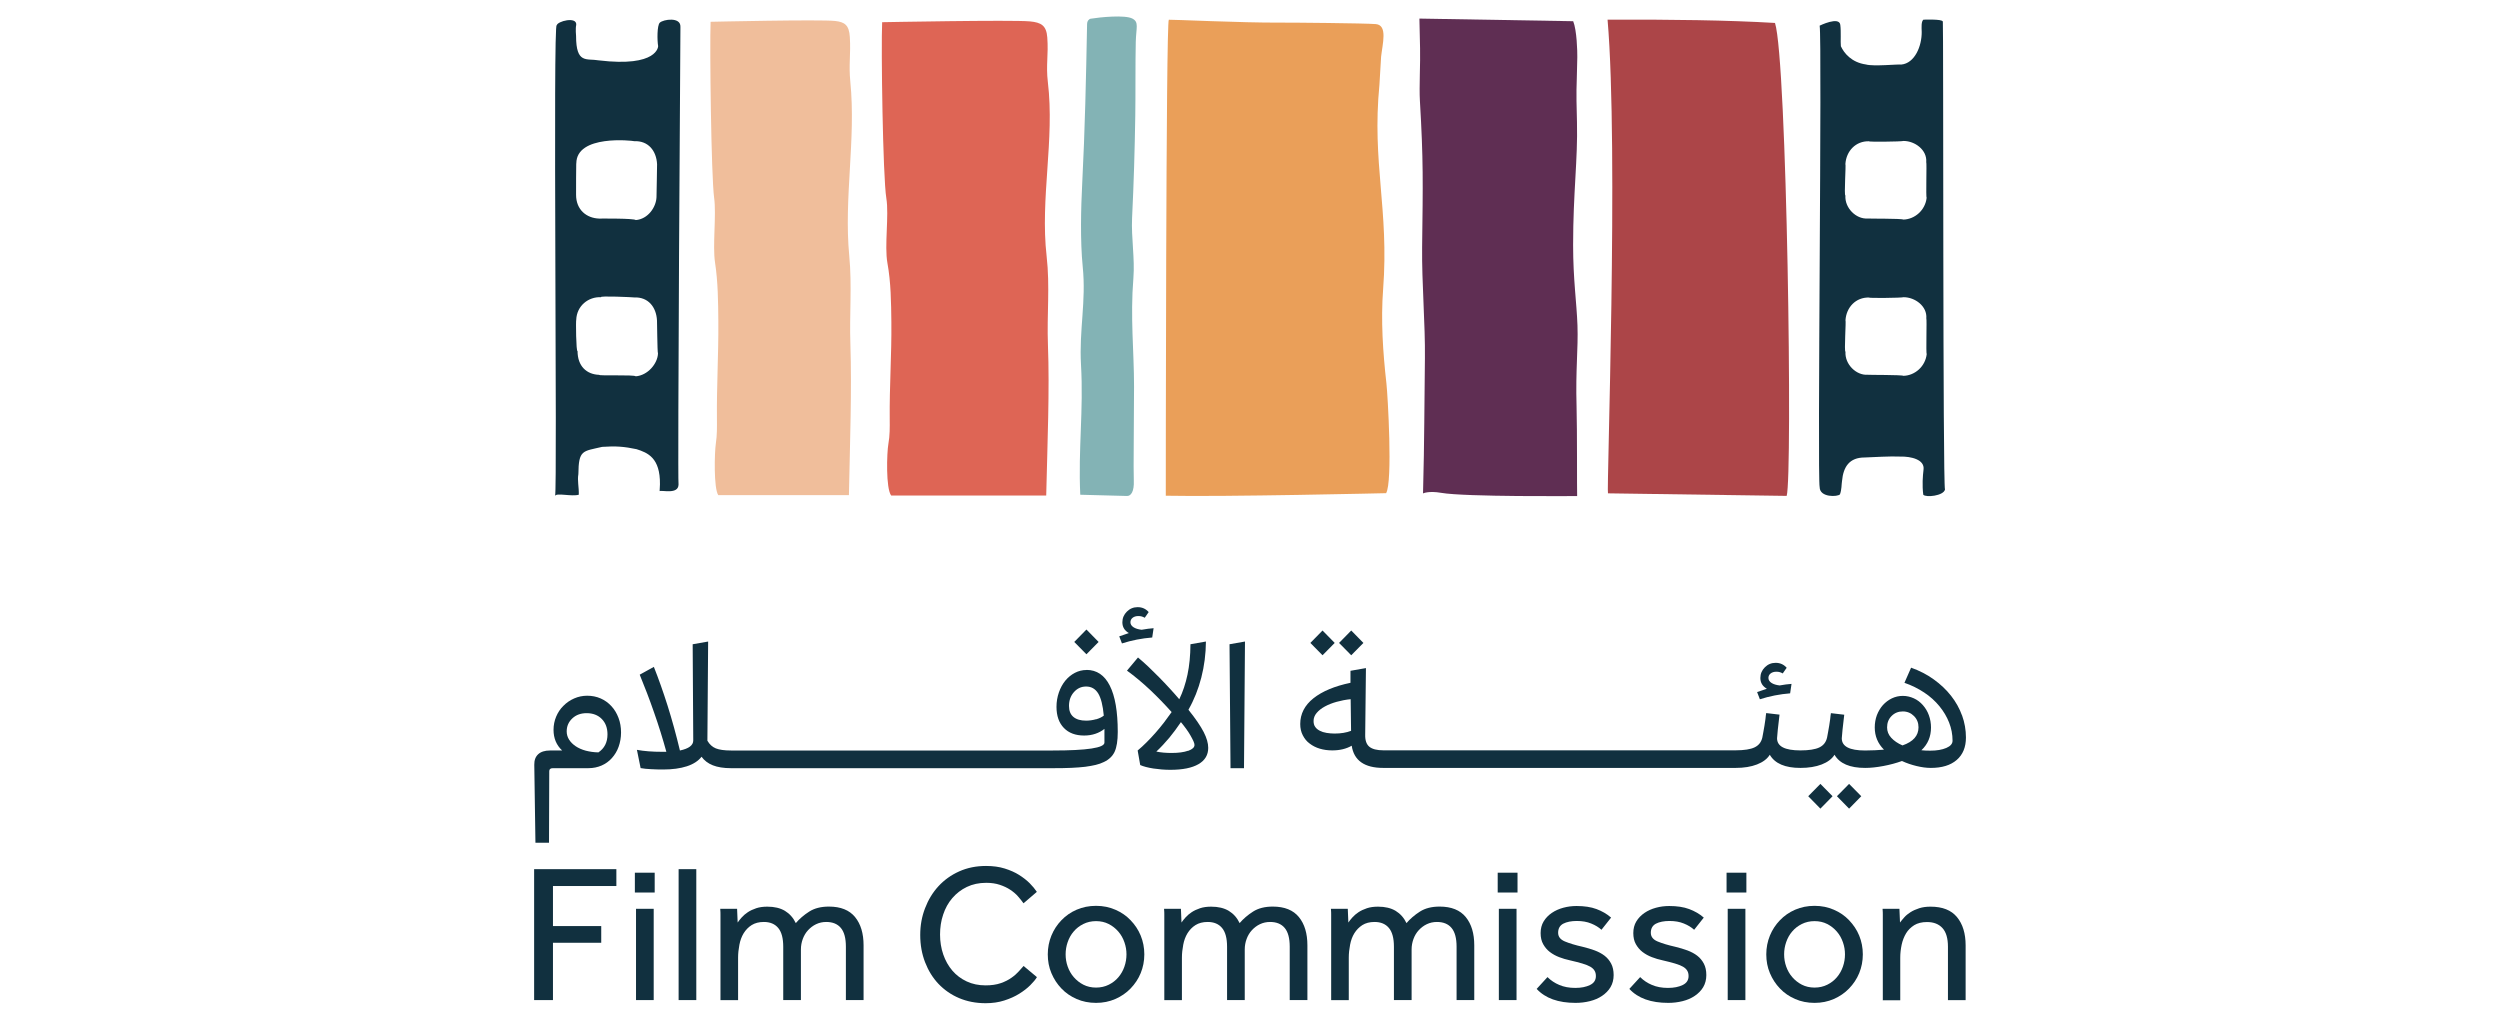 <?xml version="1.0" encoding="UTF-8"?>
<svg xmlns="http://www.w3.org/2000/svg" id="Layer_1" data-name="Layer 1" viewBox="0 0 304 124">
  <defs>
    <style>
      .cls-1 {
        fill: #5f2e53;
      }

      .cls-1, .cls-2, .cls-3, .cls-4, .cls-5, .cls-6, .cls-7 {
        stroke-width: 0px;
      }

      .cls-2 {
        fill: #83b3b5;
      }

      .cls-3 {
        fill: #11303f;
      }

      .cls-4 {
        fill: #de6555;
      }

      .cls-5 {
        fill: #ac4548;
      }

      .cls-6 {
        fill: #f0be9b;
      }

      .cls-7 {
        fill: #ea9f59;
      }
    </style>
  </defs>
  <g>
    <path class="cls-3" d="m82.74,3.27c.06-1.25-2.09-.92-2.51-.51-.34.33-.32,2.16-.2,2.85,0,0,0,2.6-7.23,1.73-1.48-.26-2.75.47-2.75-2.97,0,0-.09-.9.02-1.35.09-1.06-2.33-.43-2.37.07-.48-1.14.09,56.28-.2,57.2.2-.39,1.99.12,2.88-.13.03-.93-.19-1.71-.05-2.51.03-2.98.52-2.75,2.89-3.31,1.67-.12,2.71-.03,4.18.28,1.36.43,2.89,1.05,2.85,4.27l-.04.83c.31-.14,2.28.44,2.3-.8-.13-.78.22-55.28.23-55.65m-12.66,16.61c0-3.54,6.8-2.78,7.06-2.71,1.68-.07,2.68,1.16,2.76,2.8h0c.01.2-.07,3.74-.07,4.01-.05,1.23-1.05,2.67-2.52,2.78-.22-.22-4.26-.18-4.46-.18-1.51-.05-2.8-1.05-2.8-2.89,0-.53,0-3.65.02-3.81m7.24,25.88c-.22-.22-4.5-.03-4.46-.18-1.51-.05-2.62-1.05-2.62-2.89-.18.15-.22-3.73-.16-3.8.06-1.7,1.48-2.83,3.03-2.75-.31-.19,3.85,0,4.03.03,1.68-.07,2.68,1.16,2.76,2.81.02,0,.03,3.8.12,4.01-.05,1.23-1.24,2.66-2.71,2.77"></path>
    <path class="cls-3" d="m236.24,2.61c-.1-.31-2.19-.21-2.35-.22-.28.22-.23.9-.21,1.51.01,1.71-.84,3.79-2.48,3.95-.36-.06-3.41.25-4.3-.01-1.77-.25-2.68-1.4-3.05-2.22-.06-.56.04-1.76-.07-2.6-.13-1.07-2.51.1-2.51.1.31,1.83-.29,54.95,0,56.11,0,1.3,2.22,1.19,2.47.88.22-.6.18-1.21.25-1.62.16-1.75.91-2.86,2.75-2.86,1.08-.04,3.13-.17,4.34-.11,1.3-.03,3,.36,2.82,1.6-.09.78-.18,1.86-.03,3.04.32.36,2.46.14,2.64-.63-.27-.8-.18-56.54-.26-56.89m-4.8,43.06c-.18-.13-4.3-.1-4.34-.13-1.39.1-2.8-1.28-2.7-2.8-.18.04.09-3.78,0-3.83.1-1.56,1.25-2.81,2.88-2.76-.18.09,3.93.05,4.19-.04,1.39,0,2.88,1.1,2.76,2.57.08.12-.06,4.34.05,4.33-.16,1.53-1.46,2.64-2.85,2.66m0-19c-.18-.14-4.3-.1-4.34-.13-1.39.1-2.8-1.28-2.7-2.8-.18.04.09-3.78,0-3.83.1-1.56,1.25-2.81,2.88-2.76-.18.09,3.93.05,4.19-.04,1.39,0,2.88,1.1,2.76,2.57.08.11-.06,4.34.05,4.33-.16,1.53-1.46,2.64-2.85,2.66"></path>
    <path class="cls-4" d="m125.23,2.6c1.4.13,2.01.51,2.12,1.95.16,2.15-.18,3.33.07,5.44.84,7.02-.95,14.13-.15,21.16.42,3.71.02,7.05.16,10.78.21,5.54-.06,11.83-.21,18.33h-18.85c-.66-.85-.54-5.18-.34-6.3.18-.98.17-1.99.16-2.99-.04-4.08.24-7.72.2-11.81-.03-2.4-.05-4.81-.48-7.18-.38-2.09.21-5.77-.13-7.87-.43-2.64-.65-18.39-.51-21.41,0,0,15.73-.3,17.95-.1"></path>
    <path class="cls-6" d="m101.55,2.55c1.18.13,1.7.51,1.79,1.95.13,2.15-.15,3.33.06,5.44.7,7.02-.8,14.13-.13,21.16.35,3.71.01,7.05.14,10.78.18,5.54-.05,11.83-.18,18.33h-15.89c-.56-.85-.46-5.18-.29-6.3.15-.98.14-1.99.13-2.99-.04-4.08.2-7.72.17-11.81-.02-2.4-.04-4.81-.4-7.18-.32-2.09.18-5.77-.11-7.87-.36-2.64-.55-18.39-.43-21.41,0,0,13.26-.3,15.13-.1"></path>
    <path class="cls-2" d="m132.65,2.27c-.26.04-.46.31-.46.63-.13,6.67-.25,12.68-.6,19.57-.14,2.73-.25,6.77.07,9.98.43,4.22-.45,7.65-.21,11.9.32,5.6-.35,10.2-.09,15.81l5.68.15c.47.02.89-.52.83-1.87s.03-7.11.03-11.44-.47-8.36-.08-13.18c.19-2.38-.27-4.91-.16-7.3.21-4.33.32-8.1.39-12.44.04-2.56,0-6.49.06-9,.05-1.75.4-2.38-.39-2.81-.9-.5-4.04-.17-5.06,0"></path>
    <path class="cls-7" d="m167.94,6.91c.17-1.58.83-3.85-.64-3.98-1.29-.11-10.43-.19-11.74-.18-4.36.03-13.31-.39-13.43-.35-.36.09-.37,57.88-.37,57.88,7.21.15,26.79-.31,26.79-.31.82-1.35.2-11.91.04-13.34-.43-3.83-.69-7.65-.4-11.48.73-9.69-1.38-15.32-.45-24.85l.2-3.37h0Z"></path>
    <path class="cls-5" d="m215.84,2.79c-5.72-.34-12.7-.43-20.36-.4,1.36,15.78-.14,57.52.05,57.6l21.73.31c.73-2.46.04-52.94-1.42-57.51"></path>
    <path class="cls-1" d="m173.04,59.98c.18-6.66.15-10.69.23-16.44.05-4.06-.39-9.21-.34-13.48.1-7.85.16-10.53-.27-17.81-.1-1.64.07-4.73.02-6.37-.03-1.1-.05-2.52-.08-3.62l18.7.32c.45,1.11.51,3.71.5,4.36-.09,4.81-.16,3.12-.04,7.92.11,4.53-.47,8.53-.47,14.94,0,4.2.43,6.97.53,9.77.1,2.88-.24,5.3-.11,9.87.08,2.82.04,10.2.07,10.88,0,0-13.62.12-16.53-.39-1.53-.27-2.21.07-2.21.07"></path>
  </g>
  <g>
    <g>
      <path class="cls-3" d="m64.95,105.69h10v2.05h-7.71v4.87h5.87v2.03h-5.87v6.97h-2.29v-15.92h0Z"></path>
      <path class="cls-3" d="m77.2,106.12h2.41v2.41h-2.41v-2.41Zm.14,4.39h2.15v11.1h-2.15v-11.1Z"></path>
      <path class="cls-3" d="m82.52,105.69h2.15v15.92h-2.15v-15.92Z"></path>
      <path class="cls-3" d="m87.61,121.62v-10.4c0-.15,0-.39-.03-.71h2.05l.07,1.67c.13-.19.29-.4.5-.63.21-.23.45-.44.74-.63s.63-.35,1.02-.48c.39-.13.84-.19,1.35-.19.86,0,1.57.17,2.14.51.56.34,1.01.84,1.32,1.49.44-.52.99-.99,1.63-1.4s1.44-.61,2.4-.61c1.43,0,2.49.43,3.18,1.28s1.03,1.99,1.03,3.43v6.66h-2.15v-6.49c0-1.03-.2-1.79-.61-2.28s-1-.73-1.78-.73c-.44,0-.85.09-1.23.27s-.7.43-.98.73c-.28.3-.49.66-.64,1.06s-.23.83-.23,1.28v6.16h-2.15v-6.49c0-1.03-.2-1.79-.61-2.28s-.99-.73-1.75-.73c-.59,0-1.08.13-1.48.38s-.72.59-.97.99c-.25.41-.42.87-.52,1.4-.1.52-.16,1.05-.16,1.58v5.16h-2.16Z"></path>
      <path class="cls-3" d="m126.09,118.82c-.17.29-.44.61-.81.98-.37.37-.81.71-1.34,1.04s-1.13.6-1.82.82c-.68.22-1.44.33-2.27.33-1.18,0-2.25-.21-3.22-.62-.97-.41-1.8-.99-2.51-1.73-.7-.74-1.24-1.62-1.63-2.63-.39-1.01-.59-2.11-.59-3.31s.2-2.25.59-3.27.93-1.91,1.63-2.67c.7-.76,1.54-1.36,2.52-1.8s2.07-.66,3.26-.66c.84,0,1.6.1,2.27.31.67.21,1.26.47,1.75.78s.93.65,1.29,1.01.65.72.87,1.05l-1.62,1.39c-.19-.27-.42-.55-.68-.85s-.58-.56-.94-.8-.79-.44-1.27-.6-1.03-.24-1.65-.24c-.88,0-1.66.17-2.35.5s-1.28.79-1.77,1.36-.86,1.24-1.11,2c-.26.76-.38,1.58-.38,2.43s.13,1.67.39,2.42.63,1.41,1.11,1.97c.48.56,1.06.99,1.74,1.31s1.45.48,2.29.48c.72,0,1.33-.09,1.85-.27.52-.18.95-.4,1.31-.66.36-.25.65-.51.88-.77.23-.26.43-.48.59-.66l1.6,1.34h0Z"></path>
      <path class="cls-3" d="m133.28,121.95c-.86,0-1.65-.16-2.36-.47s-1.33-.73-1.85-1.28c-.52-.54-.92-1.16-1.22-1.87s-.44-1.47-.44-2.28.15-1.57.44-2.28c.29-.71.7-1.33,1.22-1.87.52-.54,1.13-.97,1.85-1.28s1.5-.47,2.36-.47,1.62.16,2.34.47,1.34.73,1.86,1.28c.52.54.94,1.16,1.23,1.87s.44,1.47.44,2.28-.15,1.57-.44,2.28c-.29.71-.71,1.33-1.23,1.87-.52.54-1.15.97-1.86,1.28s-1.5.47-2.34.47Zm0-1.86c.57,0,1.09-.12,1.55-.35s.85-.53,1.17-.91.56-.8.73-1.29.25-.98.25-1.49-.08-.98-.25-1.47-.41-.92-.74-1.3c-.33-.38-.72-.69-1.17-.92s-.97-.35-1.54-.35-1.09.12-1.55.35-.85.53-1.17.91c-.32.37-.56.8-.73,1.29s-.25.98-.25,1.49.08,1,.25,1.48.41.91.74,1.29c.33.38.72.69,1.17.92s.97.35,1.54.35h0Z"></path>
      <path class="cls-3" d="m141.58,121.62v-10.4c0-.15,0-.39-.03-.71h2.05l.07,1.67c.13-.19.29-.4.5-.63.21-.23.45-.44.74-.63s.63-.35,1.02-.48c.39-.13.84-.19,1.35-.19.86,0,1.57.17,2.14.51.56.34,1.01.84,1.32,1.49.44-.52.99-.99,1.63-1.4s1.44-.61,2.4-.61c1.43,0,2.49.43,3.18,1.28s1.03,1.99,1.03,3.43v6.66h-2.15v-6.49c0-1.03-.2-1.79-.61-2.28s-1-.73-1.78-.73c-.44,0-.85.09-1.23.27s-.7.43-.98.73c-.28.3-.49.66-.64,1.06s-.23.83-.23,1.28v6.16h-2.15v-6.49c0-1.03-.2-1.79-.61-2.28s-.99-.73-1.75-.73c-.59,0-1.08.13-1.48.38s-.72.59-.97.99c-.25.41-.42.87-.52,1.4-.1.52-.16,1.05-.16,1.58v5.16h-2.16Z"></path>
      <path class="cls-3" d="m161.87,121.62v-10.4c0-.15,0-.39-.03-.71h2.05l.07,1.67c.13-.19.29-.4.5-.63.21-.23.45-.44.74-.63s.63-.35,1.02-.48c.39-.13.84-.19,1.35-.19.86,0,1.57.17,2.14.51.56.34,1.01.84,1.32,1.49.44-.52.99-.99,1.63-1.4s1.44-.61,2.4-.61c1.43,0,2.49.43,3.18,1.28s1.03,1.99,1.03,3.43v6.66h-2.15v-6.49c0-1.03-.2-1.79-.61-2.28s-1-.73-1.78-.73c-.44,0-.85.09-1.23.27-.38.18-.7.43-.98.73-.28.3-.49.66-.64,1.06-.15.41-.23.83-.23,1.28v6.16h-2.15v-6.49c0-1.03-.2-1.79-.61-2.28s-.99-.73-1.75-.73c-.59,0-1.08.13-1.48.38-.4.26-.72.59-.97.99s-.42.87-.52,1.4c-.1.52-.16,1.05-.16,1.58v5.16h-2.16Z"></path>
      <path class="cls-3" d="m182.12,106.12h2.41v2.41h-2.41v-2.41Zm.14,4.39h2.15v11.1h-2.15v-11.1Z"></path>
      <path class="cls-3" d="m188.18,118.82c.4.4.88.72,1.43.95.56.24,1.2.36,1.94.36s1.31-.12,1.79-.35.72-.59.72-1.09c0-.25-.05-.47-.16-.65-.1-.18-.28-.35-.52-.49-.25-.14-.57-.27-.98-.39s-.91-.25-1.52-.39c-.43-.09-.86-.22-1.28-.38-.42-.16-.8-.37-1.14-.63s-.6-.58-.81-.95-.31-.82-.31-1.35.12-1.01.37-1.42c.25-.41.58-.75.99-1.03.41-.28.88-.49,1.4-.63s1.05-.21,1.61-.21c.94,0,1.75.12,2.42.37s1.27.59,1.78,1.04l-1.17,1.48c-.33-.3-.75-.56-1.25-.76-.5-.21-1.09-.31-1.75-.31s-1.23.11-1.65.33c-.41.22-.62.59-.62,1.1,0,.48.27.83.82,1.06s1.27.45,2.16.65c.52.13,1.02.27,1.47.44s.85.38,1.19.64c.34.26.61.59.81.97.2.38.3.84.3,1.39s-.13,1.05-.38,1.47-.6.77-1.03,1.06-.92.5-1.48.64-1.14.21-1.74.21c-2.1,0-3.68-.56-4.73-1.7l1.31-1.43h0Z"></path>
      <path class="cls-3" d="m199.45,118.82c.4.4.88.72,1.43.95.56.24,1.2.36,1.94.36s1.31-.12,1.79-.35.72-.59.72-1.09c0-.25-.05-.47-.16-.65-.1-.18-.28-.35-.52-.49-.25-.14-.57-.27-.98-.39s-.91-.25-1.52-.39c-.43-.09-.86-.22-1.28-.38-.42-.16-.8-.37-1.14-.63s-.6-.58-.81-.95-.31-.82-.31-1.35.12-1.01.37-1.42c.25-.41.58-.75.99-1.03.41-.28.88-.49,1.4-.63s1.05-.21,1.61-.21c.94,0,1.75.12,2.42.37s1.27.59,1.78,1.04l-1.17,1.48c-.33-.3-.75-.56-1.25-.76-.5-.21-1.09-.31-1.75-.31s-1.23.11-1.65.33c-.41.22-.62.59-.62,1.1,0,.48.27.83.82,1.06s1.27.45,2.16.65c.52.13,1.02.27,1.47.44s.85.38,1.19.64c.34.26.61.59.81.97.2.38.3.84.3,1.39s-.13,1.05-.38,1.47-.6.77-1.03,1.06-.92.5-1.48.64-1.14.21-1.74.21c-2.1,0-3.68-.56-4.73-1.7l1.31-1.43h0Z"></path>
      <path class="cls-3" d="m209.95,106.12h2.41v2.41h-2.41v-2.41Zm.14,4.39h2.15v11.1h-2.15v-11.1Z"></path>
      <path class="cls-3" d="m220.65,121.95c-.86,0-1.65-.16-2.36-.47s-1.33-.73-1.85-1.28c-.52-.54-.92-1.16-1.22-1.87s-.44-1.47-.44-2.28.15-1.57.44-2.28c.29-.71.7-1.33,1.22-1.87.52-.54,1.13-.97,1.85-1.28s1.5-.47,2.36-.47,1.62.16,2.34.47,1.34.73,1.86,1.28.94,1.16,1.23,1.87.44,1.47.44,2.28-.15,1.57-.44,2.28c-.29.71-.71,1.33-1.23,1.87s-1.15.97-1.86,1.28-1.5.47-2.34.47Zm0-1.86c.57,0,1.09-.12,1.55-.35s.85-.53,1.17-.91.56-.8.73-1.29.25-.98.25-1.49-.08-.98-.25-1.47-.41-.92-.74-1.3c-.33-.38-.72-.69-1.17-.92s-.97-.35-1.54-.35-1.09.12-1.55.35-.85.53-1.17.91c-.32.37-.56.8-.73,1.29s-.25.98-.25,1.49.08,1,.25,1.48.41.91.74,1.29c.33.38.72.69,1.17.92s.97.35,1.54.35h0Z"></path>
      <path class="cls-3" d="m228.95,121.62v-10.4c0-.15,0-.39-.03-.71h2.05l.07,1.67c.14-.19.32-.4.52-.63s.46-.44.76-.63c.3-.19.66-.35,1.06-.48.41-.13.86-.19,1.37-.19,1.45,0,2.52.42,3.22,1.27s1.05,1.99,1.05,3.44v6.66h-2.15v-6.49c0-1.03-.22-1.79-.67-2.28s-1.07-.73-1.88-.73c-.62,0-1.14.13-1.55.38-.41.26-.75.59-.99.99s-.43.87-.54,1.39-.17,1.05-.17,1.59v5.16h-2.15,0Z"></path>
    </g>
    <g>
      <path class="cls-3" d="m74.34,85.86c-.37-.4-.8-.71-1.3-.93s-1.05-.33-1.63-.33c-.56,0-1.09.11-1.59.33-.5.22-.94.52-1.31.9-.38.37-.67.81-.88,1.31s-.32,1.04-.32,1.61c0,1.02.35,1.86,1.05,2.51h-1.48c-.62,0-1.1.15-1.43.45-.33.3-.49.73-.48,1.29l.14,9.48h1.65l.03-8.71c0-.24.15-.36.45-.36h4.32c.57,0,1.1-.11,1.59-.32.48-.21.9-.51,1.25-.9s.63-.84.82-1.37.3-1.12.3-1.75-.1-1.23-.31-1.78-.49-1.02-.86-1.42h0Zm-1.58,5.63c-.56-.01-1.07-.09-1.54-.21-.47-.13-.88-.31-1.22-.54-.34-.23-.61-.5-.8-.8s-.29-.64-.29-1c0-.64.23-1.16.69-1.59s1.04-.63,1.74-.63c.76,0,1.38.24,1.84.71s.69,1.09.69,1.87c0,.97-.37,1.7-1.12,2.2h0Z"></path>
      <polygon class="cls-3" points="133.59 78.06 132.11 76.55 130.63 78.06 132.11 79.56 133.59 78.06"></polygon>
      <path class="cls-3" d="m132.13,81.47c-.51,0-.99.12-1.43.35-.44.23-.83.55-1.16.95-.33.41-.59.88-.78,1.43s-.29,1.13-.29,1.75c0,1.1.3,1.95.9,2.57s1.42.92,2.47.92c.48,0,.93-.07,1.35-.21.42-.14.79-.34,1.11-.6v1.67c0,.32-.52.56-1.58.72-1.05.16-2.61.24-4.68.24h-39.15c-.81,0-1.43-.09-1.85-.26-.42-.17-.76-.48-1.02-.93l.09-12.06-1.88.33.07,11.7c0,.59-.54.99-1.62,1.22-.46-1.92-.96-3.74-1.5-5.45-.54-1.71-1.1-3.28-1.67-4.72l-1.72.95c.6,1.46,1.19,2.99,1.74,4.58.56,1.59,1.06,3.19,1.5,4.8h-.43c-.64,0-1.22-.02-1.73-.06-.52-.04-.99-.1-1.42-.18l.45,2.22c.38.07.8.11,1.27.13.46.03.95.04,1.46.04,1.13,0,2.09-.13,2.89-.39s1.39-.65,1.79-1.16c.33.46.79.81,1.37,1.04.58.23,1.32.35,2.21.35h39.15c.84,0,1.58-.01,2.22-.04.64-.03,1.2-.07,1.7-.13.49-.07.92-.14,1.28-.23s.69-.2.99-.35c.62-.29,1.06-.71,1.31-1.25s.38-1.35.38-2.4c0-2.48-.32-4.36-.97-5.64-.64-1.27-1.59-1.91-2.83-1.91h-.01Zm1.14,5.99c-.39.11-.79.17-1.2.17-.67,0-1.18-.15-1.54-.45-.36-.3-.54-.75-.54-1.34,0-.67.2-1.23.6-1.68s.89-.68,1.48-.68c.64,0,1.12.28,1.47.84.34.56.57,1.46.68,2.7-.24.19-.55.34-.94.45h0Z"></path>
      <path class="cls-3" d="m144.52,86.29c.68-1.19,1.2-2.5,1.56-3.9s.55-2.87.56-4.38l-1.88.33c-.01,1.37-.13,2.6-.36,3.69s-.56,2.09-1,3c-.35-.41-.73-.85-1.15-1.3s-.84-.91-1.29-1.36-.89-.89-1.32-1.3c-.44-.41-.86-.79-1.26-1.12l-1.34,1.6c.94.68,1.87,1.46,2.81,2.34.93.88,1.8,1.78,2.62,2.7-.29.41-.6.84-.93,1.27s-.68.85-1.04,1.26-.72.79-1.09,1.16-.72.69-1.07.98l.31,1.77c.38.17.91.31,1.59.42.68.1,1.36.16,2.07.16,1.5,0,2.64-.23,3.43-.69.79-.46,1.18-1.12,1.18-1.98,0-.56-.18-1.2-.55-1.92s-.98-1.62-1.84-2.69h0Zm-.05,5c-.51.18-1.17.27-1.98.27-.35,0-.68-.01-1-.04-.32-.03-.61-.07-.88-.13.56-.52,1.08-1.09,1.58-1.68.49-.6.96-1.23,1.41-1.9.24.29.46.57.66.85.2.28.37.54.51.79s.26.47.35.67c.09.2.13.35.13.47,0,.29-.25.52-.76.71h0Z"></path>
      <path class="cls-3" d="m140.27,76.39c-.22.02-.45.04-.69.07s-.49.07-.76.12c-.41-.05-.75-.15-.99-.31s-.37-.36-.37-.6c0-.22.09-.41.27-.55.18-.14.42-.21.71-.21.27,0,.52.07.76.21l.48-.69c-.35-.4-.8-.6-1.34-.6-.51,0-.95.18-1.31.54s-.55.79-.55,1.3c0,.57.26,1.01.79,1.31-.17.07-.36.13-.55.19-.19.07-.4.14-.62.21l.33.86c1.19-.38,2.42-.62,3.68-.72l.17-1.15h0Z"></path>
      <polygon class="cls-3" points="149.63 93.41 151.27 93.41 151.39 78.01 149.51 78.34 149.63 93.41"></polygon>
      <polygon class="cls-3" points="162.3 78.18 160.82 76.67 159.34 78.18 160.82 79.68 162.3 78.18"></polygon>
      <polygon class="cls-3" points="165.79 78.18 164.31 76.67 162.83 78.18 164.31 79.68 165.79 78.18"></polygon>
      <path class="cls-3" d="m213.67,84.17l.33.86c1.19-.38,2.42-.62,3.68-.72l.17-1.15c-.22.02-.45.04-.69.07s-.49.07-.76.12c-.41-.05-.75-.15-.99-.31s-.37-.36-.37-.6c0-.22.09-.41.27-.55s.42-.21.71-.21.52.07.76.21l.48-.69c-.35-.4-.8-.6-1.34-.6-.51,0-.95.18-1.31.54s-.55.79-.55,1.3c0,.57.26,1.01.79,1.31-.17.07-.36.13-.55.19-.19.07-.4.14-.62.21h0Z"></path>
      <polygon class="cls-3" points="223.37 96.82 224.85 98.33 226.33 96.82 224.85 95.32 223.37 96.82"></polygon>
      <polygon class="cls-3" points="219.88 96.82 221.36 98.33 222.84 96.82 221.36 95.32 219.88 96.82"></polygon>
      <path class="cls-3" d="m238.59,87.02c-.31-.87-.76-1.67-1.34-2.41s-1.28-1.4-2.1-1.99-1.74-1.07-2.76-1.43l-.81,1.84c.88.3,1.67.7,2.4,1.18s1.34,1.04,1.85,1.66.9,1.28,1.18,1.99.42,1.44.42,2.21c0,.37-.25.66-.76.88-.51.22-1.16.33-1.96.33-.19,0-.37,0-.55-.01s-.35-.02-.52-.04c.78-.73,1.17-1.65,1.17-2.77,0-.52-.09-1.02-.26-1.49s-.42-.88-.73-1.23c-.31-.35-.67-.63-1.09-.82s-.86-.3-1.34-.3-.92.1-1.34.3c-.41.2-.77.47-1.09.82-.31.35-.55.76-.73,1.22-.17.46-.26.96-.26,1.5,0,1.05.37,1.95,1.12,2.7-.35.03-.72.05-1.1.07s-.78.03-1.19.03c-1.9,0-2.84-.49-2.84-1.48,0-.13.03-.47.09-1.03.07-.56.13-1.17.21-1.84l-1.62-.19c-.03.21-.07.44-.09.72-.03.27-.07.54-.12.81-.05.27-.09.54-.14.8s-.09.48-.12.65c-.13.56-.44.95-.94,1.19s-1.27.36-2.3.36c-1.9,0-2.84-.49-2.84-1.48,0-.13.03-.47.09-1.03.07-.56.13-1.17.21-1.84l-1.62-.19c-.03.21-.07.44-.09.72-.03.27-.07.54-.12.81-.05.27-.09.54-.14.8s-.09.48-.12.65c-.13.56-.44.95-.94,1.19s-1.27.36-2.3.36h-42.85c-.78,0-1.35-.15-1.7-.44s-.52-.78-.5-1.47l.09-8.09-1.88.33v1.46c-1.92.4-3.43,1.03-4.5,1.88s-1.61,1.9-1.61,3.13c0,.51.1.97.31,1.37.21.41.48.75.84,1.01.35.27.76.48,1.23.62.47.14.97.21,1.52.21.91,0,1.7-.19,2.36-.57.27,1.8,1.55,2.7,3.84,2.7h42.85c1,0,1.87-.14,2.59-.42s1.24-.67,1.56-1.18c.62,1.07,1.86,1.6,3.72,1.6h0c1,0,1.87-.14,2.59-.42s1.24-.67,1.56-1.18c.62,1.07,1.86,1.6,3.73,1.6.67,0,1.4-.08,2.2-.23s1.55-.35,2.27-.61c.56.26,1.15.46,1.77.61s1.2.23,1.74.23c1.35,0,2.4-.32,3.15-.97s1.12-1.56,1.12-2.73c0-.92-.16-1.82-.47-2.68h.03Zm-76.31,2.18c-.33,0-.65-.03-.97-.08s-.59-.14-.82-.26-.43-.27-.56-.47c-.14-.19-.2-.43-.2-.72,0-.35.12-.67.37-.97s.58-.56,1-.79c.42-.23.9-.42,1.44-.57s1.11-.26,1.7-.32l.05,3.85c-.57.22-1.24.33-2,.33h0Zm69.08,1.45c-.59-.25-1.05-.57-1.39-.94s-.5-.79-.5-1.26c0-.56.18-1.02.55-1.39s.82-.55,1.36-.55.99.19,1.36.56.55.83.55,1.37c0,1.02-.64,1.75-1.94,2.2h0Z"></path>
    </g>
  </g>
</svg>
